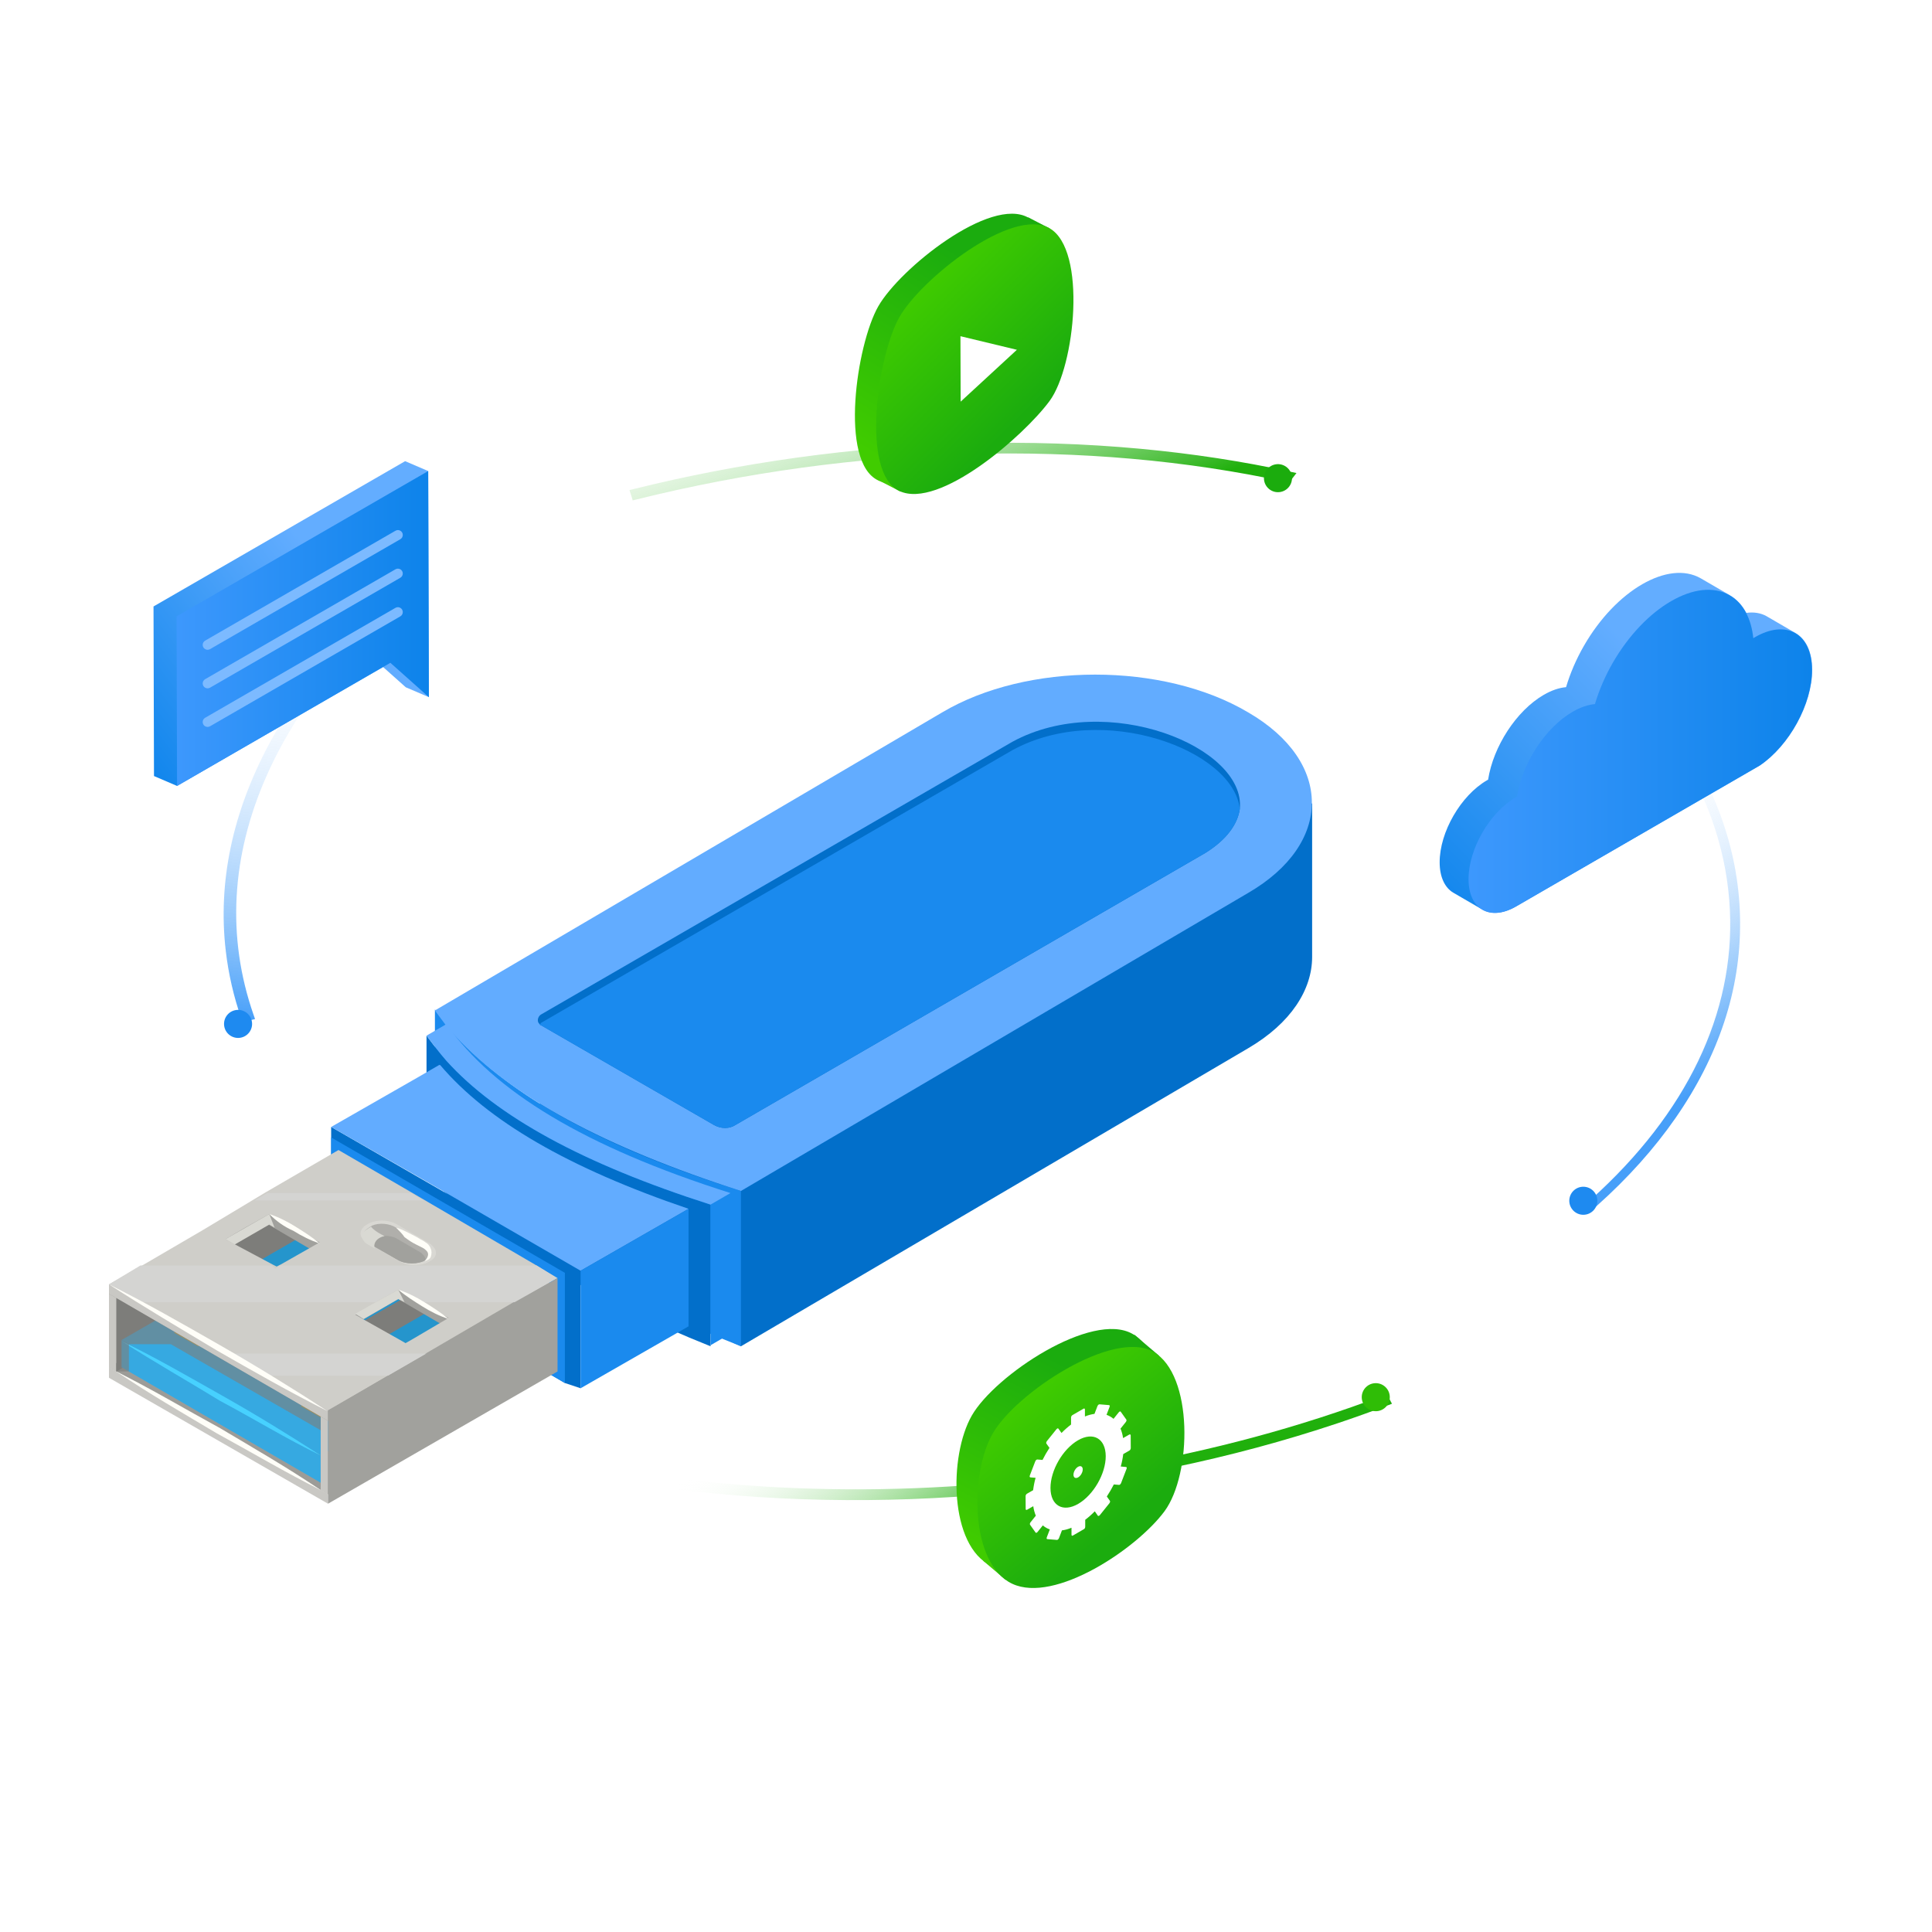 <svg width="501" height="501" viewBox="0 0 501 501" fill="none" xmlns="http://www.w3.org/2000/svg">
<g clip-path="url(#clip0)">
<path d="M323.68 271.824L192.14 349.115C160.342 334.419 134.795 321.083 120.662 305.57C118.488 303.393 114.683 304.482 113.053 302.032L244.593 224.741C266.607 211.678 318.516 195.621 340.258 208.412C340.258 208.412 340.258 239.71 340.258 248.146C340.258 256.583 334.823 265.292 323.68 271.824Z" fill="#026FCA"/>
<path d="M192.14 308.836V349.115C160.342 336.596 133.98 320.811 112.781 301.76V261.754C114.412 264.203 116.314 266.381 118.217 268.558C132.621 284.343 156.537 297.678 192.14 308.836Z" fill="#1A8AEE"/>
<path d="M184.257 312.374V349.115C154.905 337.412 130.173 322.716 110.605 305.026V268.558C112.236 270.735 113.867 272.912 115.769 275.089C128.815 289.513 151.1 301.76 184.257 312.374Z" fill="#026FCA"/>
<path d="M150.558 329.52L85.875 292.235V322.716L146.481 358.64L150.558 360.001V329.52Z" fill="#026FCA"/>
<path d="M146.481 330.064L85.875 294.957V323.532L146.481 358.64V330.064Z" fill="#1A8AEE"/>
<path d="M87.777 319.995L28.258 354.558L85.059 387.488L144.578 352.925L87.777 319.995Z" fill="#9C9C98"/>
<path d="M28.258 354.558V357.279L85.059 389.938V387.488L28.258 354.558Z" fill="#C9C8C4"/>
<path d="M30.16 334.146L28.258 333.058V354.558L30.16 355.646V334.146Z" fill="#C9C8C4"/>
<path d="M89.679 299.583L30.16 334.146V355.646L89.679 321.083V299.583Z" fill="#7D7D7A"/>
<path d="M135.882 346.938L84.516 317.001L58.969 331.697L114.139 359.457L135.882 346.938Z" fill="#2595CC"/>
<path d="M58.969 331.697L31.52 347.482L83.157 377.419L114.14 359.457L58.969 331.697Z" fill="#36A9E1"/>
<path d="M31.52 347.482V354.558L83.157 384.495V377.419L31.52 347.482Z" fill="#36A9E1"/>
<path d="M89.951 326.798L51.358 349.115L45.107 345.577L83.7 323.26L89.951 326.798Z" fill="#CCAB3F"/>
<path d="M100.822 333.058L71.47 350.203L65.219 346.665L94.571 329.52L100.822 333.058Z" fill="#CCAB3F"/>
<path d="M111.964 339.589L82.341 356.735L76.09 352.925L105.714 336.051L111.964 339.589Z" fill="#7D7D7A"/>
<path d="M122.835 345.849L84.243 368.165L77.992 364.627L116.856 342.311L122.835 345.849Z" fill="#CCAB3F"/>
<path d="M85.059 365.716L83.156 364.627V386.4L85.059 387.488V365.716Z" fill="#C9C8C4"/>
<path d="M28.258 335.507L85.059 368.438L144.578 333.874L87.777 301.216L28.258 335.507ZM116.314 344.488L105.171 351.02L92.125 343.4L103.268 336.868L116.314 344.488ZM82.613 325.165L71.47 331.697L58.425 324.077L69.568 317.545L82.613 325.165Z" fill="#A1A19D"/>
<path d="M139.143 328.159L122.836 318.634L106.53 309.108L87.777 298.222L69.024 309.108L52.718 318.906L36.411 328.431L28.258 333.058L36.411 337.684L52.718 347.21L69.024 356.735L84.787 365.988L100.55 356.735L116.857 347.21L133.164 337.684L144.307 331.425L139.143 328.159ZM58.425 321.355L63.045 318.634L69.84 314.824L76.634 318.634L82.885 322.172L72.829 327.887L71.742 328.431L70.655 327.887L58.425 321.355ZM116.314 341.767L107.073 347.21L105.171 348.298L103.268 347.21L92.125 340.95L97.289 337.957L103.268 334.419L109.247 337.957L116.314 341.767Z" fill="#CFCEC9"/>
<path d="M109.791 311.286L106.53 309.381H69.296L66.035 311.286H109.791Z" fill="#D4D4D2"/>
<path d="M144.578 331.425L133.436 337.684H109.247L103.268 334.419L97.289 337.684H36.411L28.258 333.058L36.411 328.159H70.383L71.47 328.976L72.558 328.159H139.143L144.578 331.425Z" fill="#D4D4D2"/>
<path d="M59.512 351.02L69.296 356.735H100.822L110.606 351.02H59.512Z" fill="#D4D4D2"/>
<path d="M113.052 324.893C113.052 325.71 112.509 326.526 111.422 327.07C109.247 328.431 105.714 328.431 103.54 327.07L95.115 322.172C92.941 320.811 92.941 318.906 95.115 317.545C97.289 316.184 100.822 316.184 102.997 317.545L111.422 322.444C112.509 323.26 113.052 324.077 113.052 324.893Z" fill="#D9D8D3"/>
<path d="M111.694 324.893C111.694 325.71 111.151 326.254 110.335 326.798C108.433 327.887 105.171 327.887 103.269 326.798L97.562 323.532L95.659 322.444C93.757 321.355 93.757 319.45 95.659 318.362C95.931 318.089 96.203 318.089 96.475 317.817C98.377 317.001 101.095 317.273 102.725 318.362L110.335 322.716C111.151 323.26 111.694 324.077 111.694 324.893Z" fill="#B0AFAB"/>
<path d="M110.334 326.526V326.798C108.432 327.887 105.17 327.887 103.268 326.798L95.658 322.444C95.93 321.9 96.202 321.355 96.745 321.083C98.376 320.267 101.094 320.267 102.724 321.083L109.247 324.893C109.791 325.438 110.334 325.982 110.334 326.526Z" fill="#A1A19D"/>
<path d="M28.258 333.058V335.507L85.059 368.438V365.716L28.258 333.058Z" fill="#C9C8C4"/>
<path d="M144.578 331.425L85.059 365.716V389.938L144.578 355.646V331.425Z" fill="#A1A19D"/>
<path d="M83.157 377.419C74.189 373.064 65.763 367.893 57.067 363.267C48.642 358.096 39.945 353.197 31.52 347.754C40.488 352.108 48.913 357.007 57.61 361.906C66.307 366.805 74.732 371.975 83.157 377.419Z" fill="#47D1FF"/>
<path d="M83.157 386.4C73.916 381.773 65.219 376.602 56.251 371.703C47.554 366.533 38.585 361.362 30.16 355.646C39.401 360.273 48.097 365.444 57.066 370.343C65.763 375.514 74.732 380.684 83.157 386.4Z" fill="#FFFEF8"/>
<path d="M28.258 333.058C38.042 337.957 47.554 343.4 57.066 348.843C66.578 354.286 75.819 360.001 85.059 365.988C75.275 361.089 65.763 355.646 56.251 350.203C46.739 344.488 37.498 339.045 28.258 333.058Z" fill="#FFFEF8"/>
<path d="M102.725 318.362C103.812 318.634 104.899 319.178 105.986 319.722C107.073 320.267 108.16 320.811 108.975 321.355C109.519 321.627 110.063 321.9 110.334 322.172C110.878 322.444 111.421 322.988 111.693 323.805C111.965 324.349 111.965 325.165 111.693 325.982C111.421 326.526 110.878 326.798 110.063 327.07C110.878 326.254 111.421 325.165 110.606 324.349C110.334 324.077 110.063 323.805 109.519 323.532C108.975 323.26 108.432 322.988 107.888 322.716C106.801 322.172 105.986 321.627 104.899 320.811C104.355 319.994 103.54 319.178 102.725 318.362Z" fill="#FFFEF8"/>
<path d="M69.84 314.824C72.286 315.64 74.46 316.729 76.634 318.089C78.808 319.45 80.983 320.811 82.885 322.444C80.439 321.627 78.265 320.539 76.091 319.178C73.645 318.089 71.742 316.729 69.84 314.824Z" fill="#FFFEF8"/>
<path d="M103.268 334.419C105.714 335.235 107.888 336.324 110.062 337.684C112.236 339.045 114.41 340.406 116.313 342.039C113.867 341.222 111.693 340.134 109.518 338.773C107.344 337.412 105.17 336.051 103.268 334.419Z" fill="#FFFEF8"/>
<g style="mix-blend-mode:multiply" opacity="0.6">
<path d="M30.16 336.596V355.646H33.422V348.57H44.293L83.157 370.887V367.349L30.16 336.596Z" fill="#7D7D7A"/>
</g>
<path d="M99.734 320.539C97.016 321.083 96.745 323.26 97.288 323.805L95.386 322.716C93.483 321.627 93.483 319.722 95.386 318.634C95.658 318.362 95.929 318.362 96.201 318.089C97.288 319.45 99.734 320.539 99.734 320.539Z" fill="#D9D9D3"/>
<path d="M69.84 314.824L71.199 318.362L69.84 317.545L60.872 322.716L58.426 321.355L69.84 314.824Z" fill="#D9D9D3"/>
<path d="M103.268 334.419L104.899 337.684L103.268 336.868L94.299 342.039L92.125 340.678L103.268 334.419Z" fill="#D9D9D3"/>
<path d="M178.551 313.463L150.558 329.52L108.704 305.298L85.875 292.235L108.704 279.172L113.868 276.178H114.14C126.37 290.602 147.297 302.849 178.551 313.463Z" fill="#62ACFF"/>
<path d="M150.557 329.52V360.001L178.55 343.944V313.463L150.557 329.52Z" fill="#1A8AEE"/>
<path d="M184.258 312.374L189.422 309.381V345.849L184.258 348.843V312.374Z" fill="#1A8AEE"/>
<path d="M189.421 309.381L184.257 312.374C151.1 301.76 128.815 289.514 115.769 275.089C113.867 272.912 112.236 270.735 110.605 268.558L115.769 265.564C127.999 282.982 151.644 297.406 189.421 309.381Z" fill="#62ACFF"/>
<path d="M323.68 231.545L192.14 308.836C156.537 297.406 132.621 284.343 118.217 268.83C116.043 266.653 114.412 264.203 112.781 262.026L244.321 184.735C266.335 171.672 301.666 171.672 323.68 184.735C345.694 197.526 345.694 218.754 323.68 231.545Z" fill="#62ACFF"/>
<path d="M321.506 209.773C320.963 213.583 318.245 217.665 312.537 221.203L190.781 291.691C189.151 292.779 186.977 292.779 185.074 291.691L140.231 265.836C140.231 265.836 139.959 265.836 139.959 265.564C139.144 265.02 139.416 263.659 140.231 263.115L262.531 192.355C286.99 179.02 323.137 193.716 321.506 209.773Z" fill="#026FCA"/>
<path d="M321.506 209.773C320.962 213.583 318.245 217.665 312.537 221.203L190.781 291.691C189.151 292.779 186.976 292.779 185.074 291.691L140.231 265.836C140.231 265.836 139.959 265.836 139.959 265.564C139.959 265.564 140.231 265.564 140.231 265.292L262.53 194.532C285.903 181.741 319.875 194.532 321.506 209.773Z" fill="#1A8AEE"/>
</g>
<g filter="url(#filter0_d)">
<path d="M161.026 129.524L160.073 129.76L159.788 128.825C159.716 128.594 159.644 128.363 159.571 128.133L159.236 127.084L160.306 126.821C174.011 123.41 188.154 120.684 202.329 118.711C232.769 114.473 262.887 113.691 291.857 116.388C305.212 117.631 318.249 119.628 330.608 122.322L332.193 122.669L331.203 123.96C331.086 124.108 330.976 124.261 330.86 124.415L330.304 125.157L329.66 125.017C277.94 113.745 218.052 115.346 161.026 129.524Z" fill="url(#paint0_linear)"/>
</g>
<g filter="url(#filter1_d)">
<path d="M429.929 188.433C421.868 177.008 411.156 166.298 398.088 156.61L397.52 156.195L397.134 156.78C397.01 156.973 396.856 157.144 396.686 157.286L396.033 157.825L396.709 158.331C426.716 180.727 443.275 207.599 444.592 236.038C445.829 262.728 433.42 288.617 408.704 310.911L408.147 311.411L408.709 311.905C408.885 312.059 409.044 312.246 409.169 312.456L409.583 313.143L410.18 312.609C418.172 305.46 425.007 297.828 430.491 289.923C441.702 273.778 447.339 256.703 447.237 239.172C447.146 221.654 441.322 204.584 429.929 188.433Z" fill="url(#paint1_linear)"/>
</g>
<g filter="url(#filter2_d)">
<circle cx="331.397" cy="123.998" r="3.637" transform="rotate(-7.926 331.397 123.998)" fill="url(#paint2_linear)"/>
</g>
<g filter="url(#filter3_d)">
<circle cx="410.58" cy="311.376" r="3.637" fill="url(#paint3_linear)"/>
</g>
<g filter="url(#filter4_d)">
<path d="M51.876 339.486C61.878 347.2 73.579 354.186 86.648 360.246C159.99 394.257 267.753 394.905 354.795 361.851L355.649 361.527L356.183 362.555C356.259 362.697 356.335 362.844 356.411 362.985L356.962 364.017L355.866 364.433C351.499 366.086 347.162 367.64 342.987 369.036C315.344 378.286 285.805 384.416 255.191 387.252C224.583 390.087 194.46 389.484 165.651 385.458C135.808 381.293 108.679 373.621 85.018 362.644C71.871 356.551 60.106 349.554 50.05 341.862L49.228 341.237L51.058 338.843L51.876 339.486Z" fill="url(#paint4_linear)"/>
</g>
<g filter="url(#filter5_d)">
<circle cx="356.76" cy="362.314" r="3.637" transform="rotate(-5.292 356.76 362.314)" fill="url(#paint5_linear)"/>
</g>
<g filter="url(#filter6_d)">
<path d="M65.85 192.802C75.74 174.376 91.385 157.024 112.35 141.23C127.242 130.012 144.369 119.963 163.252 111.357L163.929 111.045L164.562 111.735C164.701 111.883 164.839 112.032 164.972 112.182L165.894 113.225L164.627 113.803C145.972 122.307 129.083 132.207 114.438 143.24C66.896 179.069 47.691 222.779 61.76 263.18L62.138 264.261L58.891 265.019L58.583 264.141C56.6 258.451 55.243 252.559 54.551 246.625C52.462 228.774 56.267 210.664 65.85 192.802Z" fill="url(#paint6_linear)"/>
</g>
<g filter="url(#filter7_d)">
<circle cx="61.734" cy="265.516" r="3.637" transform="rotate(-6.981 61.734 265.516)" fill="url(#paint7_linear)"/>
</g>
<path d="M111.217 180.784L111.176 166.129L111.038 122.152L105.057 119.587L39.809 157.265L39.933 201.242L45.914 203.806L99.337 172.967L105.222 178.219L111.217 180.784Z" fill="url(#paint8_linear)"/>
<path d="M101.226 171.878L111.218 180.784L111.177 166.129L111.039 122.152L45.791 159.829L45.915 203.806L101.226 171.878Z" fill="url(#paint9_linear)"/>
<path d="M102.549 137.633L53.193 166.129C52.793 166.363 52.559 166.777 52.559 167.232C52.559 168.211 53.62 168.817 54.461 168.335L103.817 139.825C104.217 139.591 104.451 139.177 104.451 138.722C104.451 137.744 103.39 137.137 102.549 137.633Z" fill="#7CBAFF"/>
<path d="M102.549 147.628L53.193 176.124C52.793 176.358 52.559 176.772 52.559 177.227C52.559 178.206 53.62 178.812 54.461 178.33L103.817 149.82C104.217 149.586 104.451 149.172 104.451 148.717C104.451 147.752 103.39 147.146 102.549 147.628Z" fill="#7CBAFF"/>
<path d="M102.549 157.623L53.193 186.133C52.793 186.367 52.559 186.781 52.559 187.235C52.559 188.214 53.62 188.821 54.461 188.338L103.817 159.829C104.217 159.594 104.451 159.181 104.451 158.726C104.451 157.747 103.39 157.141 102.549 157.623Z" fill="#7CBAFF"/>
<path d="M260.79 409.683L254.912 404.701L259.282 403.302L262.866 406.493L260.79 409.683Z" fill="#40CC00"/>
<path d="M257.072 406.05C268.086 411.199 289.316 397.021 296.545 387.254C303.66 377.62 304.073 351.846 293.684 345.902C283.181 339.902 257.993 356.593 251.994 367.098C245.996 377.584 246.134 400.94 257.072 406.05Z" fill="url(#paint10_linear)"/>
<path d="M300.567 351.563L294.176 346.136L291.082 347.303L297.067 354.2L300.567 351.563Z" fill="#1BAC0E"/>
<path d="M262.498 410.702C273.512 415.85 294.742 401.672 301.971 391.905C309.086 382.271 309.498 356.497 299.109 350.553C288.607 344.553 263.419 361.244 257.42 371.75C251.421 382.236 251.56 405.591 262.498 410.702Z" fill="url(#paint11_linear)"/>
<path d="M281.415 395.921V394.104C282.267 393.46 283.099 392.722 283.894 391.908L284.689 393.044C284.765 393.138 284.878 393.138 285.011 393.063C285.068 393.025 285.143 392.968 285.2 392.911L287.679 389.826C287.849 389.599 287.925 389.315 287.812 389.182L287.017 388.066C287.679 387.062 288.285 386.021 288.833 384.942L290.196 385.056C290.253 385.056 290.328 385.037 290.385 384.999C290.518 384.924 290.631 384.772 290.707 384.602L292.126 380.911C292.24 380.646 292.183 380.419 291.994 380.419L290.631 380.286C290.934 379.226 291.142 378.128 291.275 377.068L292.864 376.16C293.072 376.046 293.224 375.762 293.224 375.516L293.205 372.223C293.205 371.996 293.034 371.882 292.826 372.015L291.237 372.923C291.104 372.015 290.877 371.201 290.574 370.462L291.937 368.759C292.107 368.532 292.183 368.248 292.069 368.115L290.631 366.09C290.555 365.995 290.442 365.976 290.309 366.052C290.253 366.09 290.177 366.147 290.12 366.223L288.758 367.926C288.228 367.472 287.622 367.131 286.941 366.885L287.717 364.86C287.83 364.595 287.774 364.368 287.584 364.368L285.086 364.159C285.03 364.159 284.973 364.178 284.916 364.216C284.784 364.292 284.67 364.443 284.594 364.614L283.819 366.639C283.024 366.753 282.191 366.961 281.34 367.32V365.503C281.34 365.276 281.169 365.181 280.98 365.295L278.104 366.961C277.895 367.074 277.744 367.358 277.744 367.585V369.402C276.892 370.046 276.06 370.784 275.265 371.598L274.47 370.481C274.395 370.387 274.281 370.368 274.149 370.444C274.092 370.481 274.016 370.538 273.959 370.614L271.48 373.699C271.31 373.926 271.234 374.21 271.348 374.343L272.143 375.459C271.48 376.463 270.875 377.523 270.345 378.583L268.982 378.469C268.926 378.469 268.869 378.488 268.793 378.526C268.661 378.602 268.547 378.753 268.471 378.923L267.052 382.614C266.958 382.86 267.014 383.088 267.185 383.106L268.547 383.22C268.244 384.299 268.036 385.378 267.904 386.438L266.314 387.346C266.106 387.46 265.936 387.763 265.955 387.99L265.973 391.283C265.973 391.529 266.125 391.624 266.352 391.492L267.942 390.583C268.074 391.492 268.301 392.324 268.604 393.044L267.241 394.747C267.071 394.955 267.014 395.239 267.109 395.391L268.547 397.416C268.623 397.511 268.736 397.511 268.869 397.435C268.926 397.397 269.001 397.34 269.058 397.265L270.421 395.561C270.95 396.015 271.556 396.375 272.237 396.602L271.461 398.628C271.348 398.893 271.405 399.12 271.594 399.12L274.092 399.328C274.149 399.328 274.205 399.309 274.281 399.271C274.413 399.195 274.527 399.063 274.603 398.893L275.379 396.848C276.173 396.754 277.006 396.527 277.858 396.167V397.984C277.858 398.211 278.009 398.325 278.217 398.192L281.094 396.527C281.264 396.451 281.415 396.167 281.415 395.921ZM272.408 385.87C272.389 381.308 275.587 375.781 279.542 373.491C283.497 371.201 286.714 373.037 286.733 377.598C286.752 382.141 283.554 387.687 279.599 389.977C275.644 392.268 272.426 390.432 272.408 385.87Z" fill="white"/>
<path d="M280.772 381.043C280.772 380.286 280.224 379.983 279.561 380.362C278.899 380.74 278.369 381.668 278.369 382.425C278.369 383.182 278.918 383.485 279.58 383.106C280.243 382.728 280.772 381.8 280.772 381.043Z" fill="white"/>
<path d="M227.742 124.583C238.024 129.389 259.931 110.364 266.669 101.226C273.321 92.224 276.379 61.995 266.669 56.442C256.86 50.839 233.337 69.627 227.742 79.45C222.148 89.249 217.535 119.814 227.742 124.583Z" fill="url(#paint12_linear)"/>
<path d="M233.497 127.461L227.395 124.325L229.129 122.803L235.89 125.104L233.497 127.461Z" fill="#40CC00"/>
<path d="M272.205 59.235L266.669 56.376L264.236 57.653L270.562 60.877L272.205 59.235Z" fill="#1BAC0E"/>
<path d="M233.248 127.336C243.53 132.142 265.437 113.117 272.175 103.979C278.827 94.977 281.885 64.747 272.175 59.194C262.366 53.592 238.843 72.379 233.248 82.203C227.653 92.001 223.041 122.567 233.248 127.336Z" fill="url(#paint13_linear)"/>
<path d="M249.062 87.183L249.112 104.153L263.696 90.707L249.062 87.183Z" fill="white"/>
<path d="M385.594 202.345C385.685 202.276 385.776 202.254 385.891 202.185C387.215 193.63 393.177 184.321 400.326 180.181C402.382 178.992 404.323 178.351 406.105 178.191C407.155 174.669 408.686 171.032 410.741 167.463C414.898 160.236 420.38 154.655 425.862 151.498C431.343 148.342 436.825 147.564 441.028 149.966L448.543 154.334C450.393 155.386 451.809 156.965 452.837 158.932C454.824 158.657 456.628 158.955 458.113 159.801L465.627 164.17C465.627 164.17 465.604 164.17 465.604 164.147C468.277 165.679 469.921 168.973 469.944 173.639C469.967 182.583 463.983 193.379 456.354 198.502L393.177 235.031C389.545 237.135 386.279 237.181 384.018 235.603C384.155 235.694 384.269 235.808 384.406 235.877L376.891 231.508C374.721 230.25 373.328 227.505 373.328 223.617C373.305 215.794 378.81 206.279 385.594 202.345Z" fill="url(#paint14_linear)"/>
<path d="M433.352 155.89C427.87 159.046 422.411 164.627 418.231 171.855C416.176 175.423 414.645 179.06 413.595 182.583C411.813 182.743 409.872 183.383 407.816 184.573C400.667 188.713 394.706 198.022 393.381 206.577C393.289 206.645 393.198 206.668 393.084 206.737C386.3 210.671 380.796 220.186 380.818 228.009C380.841 235.831 386.369 238.988 393.152 235.054L456.284 198.548C463.913 193.402 469.897 182.628 469.874 173.685C469.851 164.307 463.228 160.51 455.073 165.245C454.936 165.313 454.799 165.428 454.662 165.496C454.137 160.441 452.081 156.416 448.495 154.357C444.315 151.955 438.834 152.71 433.352 155.89Z" fill="url(#paint15_linear)"/>
<defs>
<filter id="filter0_d" x="157.912" y="96.049" width="183.584" height="57.509" filterUnits="userSpaceOnUse" color-interpolation-filters="sRGB">
<feFlood flood-opacity="0" result="BackgroundImageFix"/>
<feColorMatrix in="SourceAlpha" type="matrix" values="0 0 0 0 0 0 0 0 0 0 0 0 0 0 0 0 0 0 127 0"/>
<feOffset dx="4"/>
<feGaussianBlur stdDeviation="2.5"/>
<feColorMatrix type="matrix" values="0 0 0 0 0.227 0 0 0 0 0.776 0 0 0 0 0.008 0 0 0 0.1 0"/>
<feBlend mode="normal" in2="BackgroundImageFix" result="effect1_dropShadow"/>
<feBlend mode="normal" in="SourceGraphic" in2="effect1_dropShadow" result="shape"/>
</filter>
<filter id="filter1_d" x="395.033" y="151.195" width="61.205" height="166.948" filterUnits="userSpaceOnUse" color-interpolation-filters="sRGB">
<feFlood flood-opacity="0" result="BackgroundImageFix"/>
<feColorMatrix in="SourceAlpha" type="matrix" values="0 0 0 0 0 0 0 0 0 0 0 0 0 0 0 0 0 0 127 0"/>
<feOffset dx="4"/>
<feGaussianBlur stdDeviation="2.5"/>
<feColorMatrix type="matrix" values="0 0 0 0 0.227 0 0 0 0 0.702 0 0 0 0 0.91 0 0 0 0.21 0"/>
<feBlend mode="normal" in2="BackgroundImageFix" result="effect1_dropShadow"/>
<feBlend mode="normal" in="SourceGraphic" in2="effect1_dropShadow" result="shape"/>
</filter>
<filter id="filter2_d" x="317.293" y="109.894" width="28.208" height="28.208" filterUnits="userSpaceOnUse" color-interpolation-filters="sRGB">
<feFlood flood-opacity="0" result="BackgroundImageFix"/>
<feColorMatrix in="SourceAlpha" type="matrix" values="0 0 0 0 0 0 0 0 0 0 0 0 0 0 0 0 0 0 127 0"/>
<feOffset/>
<feGaussianBlur stdDeviation="5"/>
<feColorMatrix type="matrix" values="0 0 0 0 0.208 0 0 0 0 0.761 0 0 0 0 0.016 0 0 0 1 0"/>
<feBlend mode="normal" in2="BackgroundImageFix" result="effect1_dropShadow"/>
<feBlend mode="normal" in="SourceGraphic" in2="effect1_dropShadow" result="shape"/>
</filter>
<filter id="filter3_d" x="396.943" y="297.739" width="27.274" height="27.274" filterUnits="userSpaceOnUse" color-interpolation-filters="sRGB">
<feFlood flood-opacity="0" result="BackgroundImageFix"/>
<feColorMatrix in="SourceAlpha" type="matrix" values="0 0 0 0 0 0 0 0 0 0 0 0 0 0 0 0 0 0 127 0"/>
<feOffset/>
<feGaussianBlur stdDeviation="5"/>
<feColorMatrix type="matrix" values="0 0 0 0 0.086 0 0 0 0 0.529 0 0 0 0 0.929 0 0 0 1 0"/>
<feBlend mode="normal" in2="BackgroundImageFix" result="effect1_dropShadow"/>
<feBlend mode="normal" in="SourceGraphic" in2="effect1_dropShadow" result="shape"/>
</filter>
<filter id="filter4_d" x="48.023" y="305.961" width="319.207" height="104.816" filterUnits="userSpaceOnUse" color-interpolation-filters="sRGB">
<feFlood flood-opacity="0" result="BackgroundImageFix"/>
<feColorMatrix in="SourceAlpha" type="matrix" values="0 0 0 0 0 0 0 0 0 0 0 0 0 0 0 0 0 0 127 0"/>
<feOffset dx="4"/>
<feGaussianBlur stdDeviation="2.5"/>
<feColorMatrix type="matrix" values="0 0 0 0 0.227 0 0 0 0 0.776 0 0 0 0 0.008 0 0 0 0.1 0"/>
<feBlend mode="normal" in2="BackgroundImageFix" result="effect1_dropShadow"/>
<feBlend mode="normal" in="SourceGraphic" in2="effect1_dropShadow" result="shape"/>
</filter>
<filter id="filter5_d" x="342.803" y="348.357" width="27.914" height="27.914" filterUnits="userSpaceOnUse" color-interpolation-filters="sRGB">
<feFlood flood-opacity="0" result="BackgroundImageFix"/>
<feColorMatrix in="SourceAlpha" type="matrix" values="0 0 0 0 0 0 0 0 0 0 0 0 0 0 0 0 0 0 127 0"/>
<feOffset/>
<feGaussianBlur stdDeviation="5"/>
<feColorMatrix type="matrix" values="0 0 0 0 0.224 0 0 0 0 0.776 0 0 0 0 0.008 0 0 0 1 0"/>
<feBlend mode="normal" in2="BackgroundImageFix" result="effect1_dropShadow"/>
<feBlend mode="normal" in="SourceGraphic" in2="effect1_dropShadow" result="shape"/>
</filter>
<filter id="filter6_d" x="38.809" y="105.841" width="152.818" height="164.431" filterUnits="userSpaceOnUse" color-interpolation-filters="sRGB">
<feFlood flood-opacity="0" result="BackgroundImageFix"/>
<feColorMatrix in="SourceAlpha" type="matrix" values="0 0 0 0 0 0 0 0 0 0 0 0 0 0 0 0 0 0 127 0"/>
<feOffset dx="4"/>
<feGaussianBlur stdDeviation="2.5"/>
<feColorMatrix type="matrix" values="0 0 0 0 0.227 0 0 0 0 0.702 0 0 0 0 0.91 0 0 0 0.21 0"/>
<feBlend mode="normal" in2="BackgroundImageFix" result="effect1_dropShadow"/>
<feBlend mode="normal" in="SourceGraphic" in2="effect1_dropShadow" result="shape"/>
</filter>
<filter id="filter7_d" x="47.682" y="251.464" width="28.104" height="28.104" filterUnits="userSpaceOnUse" color-interpolation-filters="sRGB">
<feFlood flood-opacity="0" result="BackgroundImageFix"/>
<feColorMatrix in="SourceAlpha" type="matrix" values="0 0 0 0 0 0 0 0 0 0 0 0 0 0 0 0 0 0 127 0"/>
<feOffset/>
<feGaussianBlur stdDeviation="5"/>
<feColorMatrix type="matrix" values="0 0 0 0 0.086 0 0 0 0 0.529 0 0 0 0 0.929 0 0 0 1 0"/>
<feBlend mode="normal" in2="BackgroundImageFix" result="effect1_dropShadow"/>
<feBlend mode="normal" in="SourceGraphic" in2="effect1_dropShadow" result="shape"/>
</filter>
<linearGradient id="paint0_linear" x1="107.029" y1="118.232" x2="133.453" y2="189.389" gradientUnits="userSpaceOnUse">
<stop stop-color="white" stop-opacity="0"/>
<stop offset="1" stop-color="#20B00C"/>
</linearGradient>
<linearGradient id="paint1_linear" x1="433.286" y1="187.784" x2="475.005" y2="260.131" gradientUnits="userSpaceOnUse">
<stop stop-color="white" stop-opacity="0"/>
<stop offset="1" stop-color="#479FF9"/>
</linearGradient>
<linearGradient id="paint2_linear" x1="330.354" y1="120.197" x2="330.629" y2="127.78" gradientUnits="userSpaceOnUse">
<stop offset="0.005" stop-color="#1BAC0D"/>
</linearGradient>
<linearGradient id="paint3_linear" x1="409.538" y1="307.576" x2="409.813" y2="315.159" gradientUnits="userSpaceOnUse">
<stop offset="0.005" stop-color="#1E8AF0"/>
</linearGradient>
<linearGradient id="paint4_linear" x1="164.096" y1="389.929" x2="197.617" y2="437.4" gradientUnits="userSpaceOnUse">
<stop stop-color="white" stop-opacity="0"/>
<stop offset="1" stop-color="#20B00C"/>
</linearGradient>
<linearGradient id="paint5_linear" x1="355.717" y1="358.513" x2="355.992" y2="366.096" gradientUnits="userSpaceOnUse">
<stop offset="0.005" stop-color="#2FBD06"/>
</linearGradient>
<linearGradient id="paint6_linear" x1="72.045" y1="161.25" x2="58.875" y2="264.725" gradientUnits="userSpaceOnUse">
<stop stop-color="white" stop-opacity="0"/>
<stop offset="1" stop-color="#479FF9"/>
</linearGradient>
<linearGradient id="paint7_linear" x1="60.691" y1="261.715" x2="60.967" y2="269.298" gradientUnits="userSpaceOnUse">
<stop offset="0.005" stop-color="#1E8AF0"/>
</linearGradient>
<linearGradient id="paint8_linear" x1="34.796" y1="197.643" x2="89.999" y2="155.751" gradientUnits="userSpaceOnUse">
<stop stop-color="#0F85EC"/>
<stop offset="1" stop-color="#63ADFF"/>
</linearGradient>
<linearGradient id="paint9_linear" x1="111.214" y1="162.981" x2="45.787" y2="162.981" gradientUnits="userSpaceOnUse">
<stop stop-color="#0D83EA"/>
<stop offset="1" stop-color="#3D98FD"/>
</linearGradient>
<linearGradient id="paint10_linear" x1="253.847" y1="400.982" x2="278.009" y2="353.827" gradientUnits="userSpaceOnUse">
<stop stop-color="#40CC00"/>
<stop offset="0.984" stop-color="#1BAC0E"/>
</linearGradient>
<linearGradient id="paint11_linear" x1="259.917" y1="367.158" x2="286.917" y2="399.158" gradientUnits="userSpaceOnUse">
<stop stop-color="#40CC00"/>
<stop offset="1" stop-color="#1BAC0E"/>
</linearGradient>
<linearGradient id="paint12_linear" x1="227.24" y1="118.456" x2="256.658" y2="69.545" gradientUnits="userSpaceOnUse">
<stop stop-color="#40CC00"/>
<stop offset="0.984" stop-color="#1BAC0E"/>
</linearGradient>
<linearGradient id="paint13_linear" x1="233.359" y1="78.165" x2="264.001" y2="109.104" gradientUnits="userSpaceOnUse">
<stop stop-color="#40CC00"/>
<stop offset="1" stop-color="#1BAC0E"/>
</linearGradient>
<linearGradient id="paint14_linear" x1="366.546" y1="230.256" x2="426.528" y2="171.416" gradientUnits="userSpaceOnUse">
<stop stop-color="#0F85EC"/>
<stop offset="1" stop-color="#63ADFF"/>
</linearGradient>
<linearGradient id="paint15_linear" x1="469.869" y1="194.847" x2="380.813" y2="194.847" gradientUnits="userSpaceOnUse">
<stop stop-color="#0D83EA"/>
<stop offset="1" stop-color="#3D98FD"/>
</linearGradient>
<clipPath id="clip0">
<rect width="312" height="215" fill="white" transform="translate(28.258 174.938)"/>
</clipPath>
</defs>
</svg>
